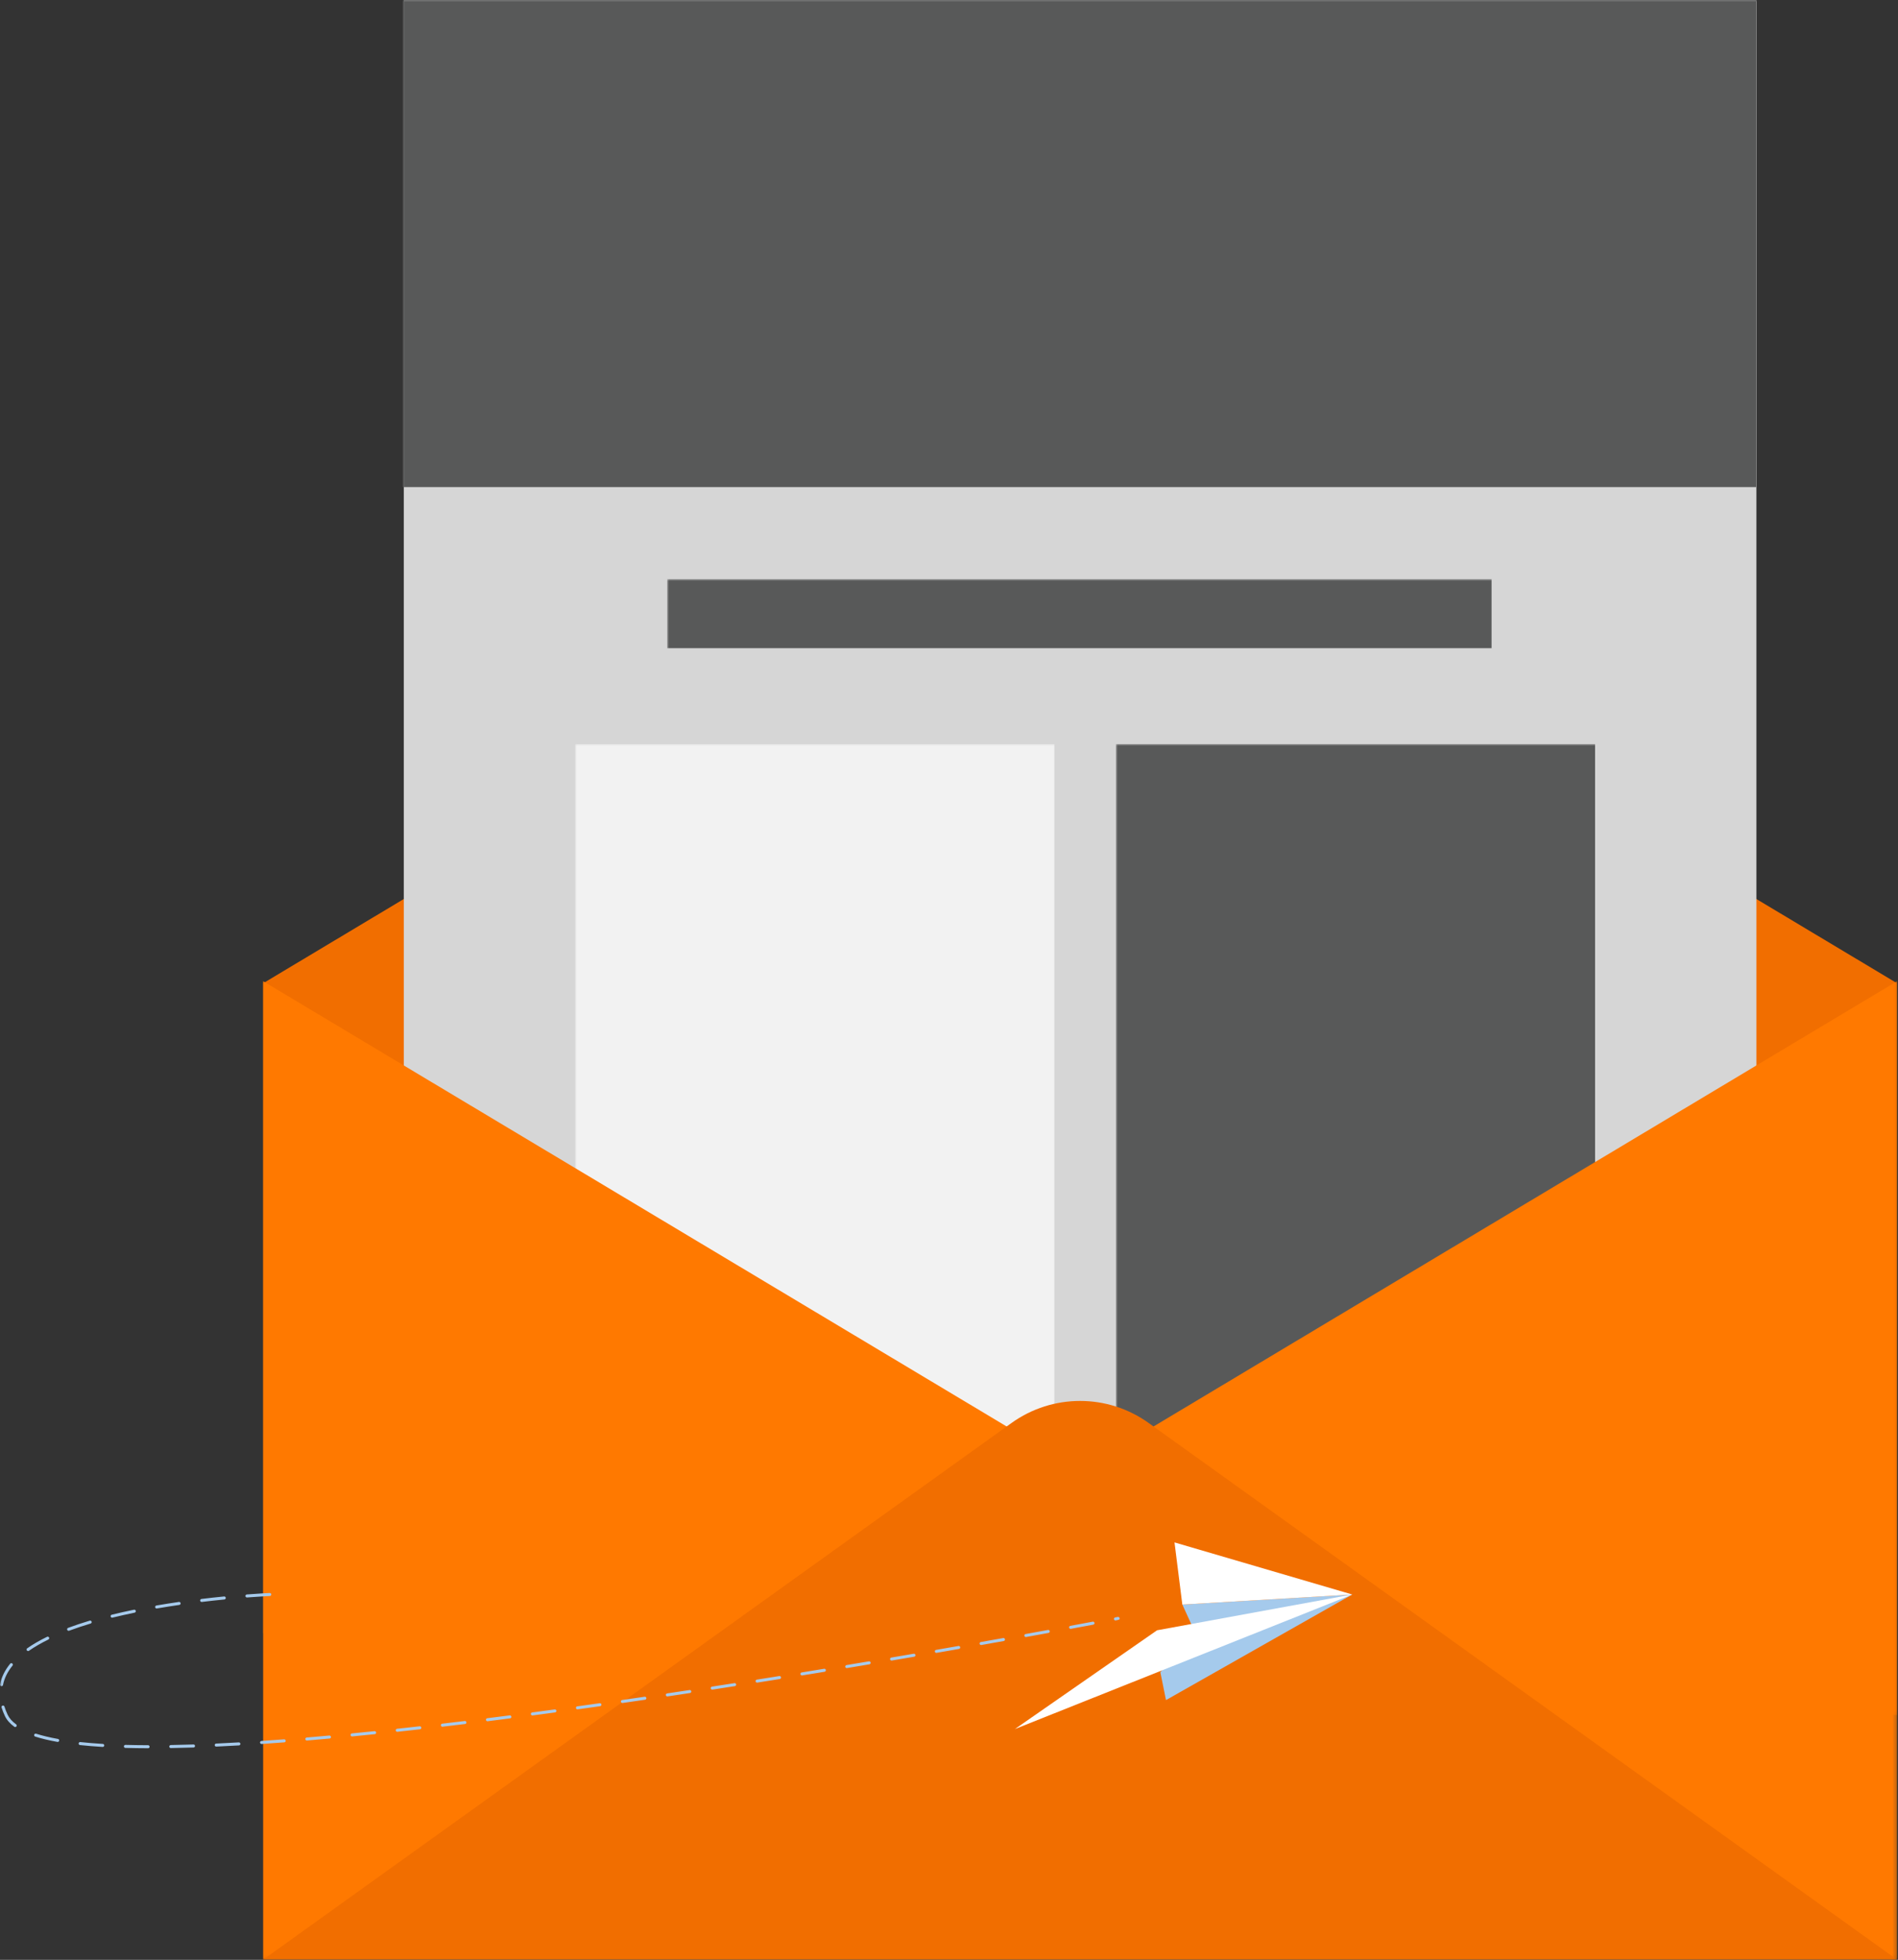 <?xml version="1.0" encoding="UTF-8"?>
<svg width="495px" height="511px" viewBox="0 0 495 511" version="1.1" xmlns="http://www.w3.org/2000/svg" xmlns:xlink="http://www.w3.org/1999/xlink">
    <rect x="0" y="0" width="495" height="511" fill="#333333" stroke="none"/>
    <title>Group 12</title>
    <defs>
        <polygon id="path-1" points="0 0 426.125 0 426.125 312.719 0 312.719"></polygon>
        <polygon id="path-3" points="0 510.951 494.752 510.951 494.752 0 0 0"></polygon>
    </defs>
    <g id="Symbols" stroke="none" stroke-width="1" fill="none" fill-rule="evenodd">
        <g id="Icon-Newsletter" transform="translate(-91, 0)">
            <g id="Group-12" transform="translate(91, 0)">
                <g id="Group-3" transform="translate(68.627, 134.455)">
                    <mask id="mask-2" fill="white">
                        <use xlink:href="#path-1"></use>
                    </mask>
                    <g id="Clip-2"></g>
                    <path d="M0,121.911 L195.548,4.842 C206.332,-1.614 219.793,-1.614 230.576,4.842 L426.125,121.911 L426.125,312.719 L0,291.353 L0,121.911 Z" id="Fill-1" fill="#F16E00" mask="url(#mask-2)"></path>
                </g>
                <mask id="mask-4" fill="white">
                    <use xlink:href="#path-3"></use>
                </mask>
                <g id="Clip-5"></g>
                <polygon id="Fill-4" fill="#D6D6D6" mask="url(#mask-4)" points="105.307 476.685 458.073 476.685 458.073 0.001 105.307 0.001"></polygon>
                <rect id="Rectangle" fill="#585959" mask="url(#mask-4)" x="174" y="151" width="215" height="18"></rect>
                <rect id="Rectangle" fill="#F2F2F2" mask="url(#mask-4)" x="150" y="194" width="124.974" height="179"></rect>
                <rect id="Rectangle-Copy" fill="#585959" mask="url(#mask-4)" x="291.026" y="194" width="124.974" height="179"></rect>
                <rect id="Rectangle" fill="#585959" mask="url(#mask-4)" x="105" y="0" width="353" height="127"></rect>
                <polygon id="Fill-6" fill="#FF7900" mask="url(#mask-4)" points="494.752 255.84 494.752 510.95 68.626 510.95 68.626 255.84 281.69 383.397"></polygon>
                <path d="M68.627,510.951 L263.803,371.021 C274.495,363.356 288.884,363.356 299.575,371.021 L494.752,510.951 L68.627,510.951 Z" id="Fill-7" fill="#F16E00" mask="url(#mask-4)"></path>
                <path d="M64.4,416.516 C64.197,416.516 64.023,416.359 64.007,416.153 C63.99,415.935 64.153,415.745 64.371,415.729 C68.034,415.447 70.314,415.35 70.338,415.349 C70.555,415.331 70.739,415.508 70.748,415.726 C70.757,415.944 70.588,416.127 70.37,416.137 C70.347,416.138 68.079,416.234 64.431,416.515 C64.421,416.516 64.41,416.516 64.4,416.516 L64.4,416.516 Z M52.592,417.684 C52.395,417.684 52.224,417.537 52.2,417.337 C52.175,417.12 52.328,416.924 52.544,416.898 C54.487,416.663 56.474,416.445 58.45,416.25 C58.664,416.231 58.859,416.386 58.88,416.603 C58.901,416.82 58.743,417.013 58.526,417.035 C56.557,417.229 54.577,417.447 52.639,417.681 C52.623,417.683 52.608,417.684 52.592,417.684 L52.592,417.684 Z M40.855,419.39 C40.666,419.39 40.498,419.254 40.465,419.063 C40.428,418.848 40.572,418.644 40.788,418.607 C42.678,418.282 44.653,417.969 46.656,417.679 C46.874,417.646 47.071,417.797 47.102,418.012 C47.133,418.229 46.983,418.428 46.769,418.459 C44.773,418.748 42.806,419.06 40.922,419.384 C40.898,419.388 40.877,419.39 40.855,419.39 L40.855,419.39 Z M29.238,421.785 C29.061,421.785 28.901,421.663 28.857,421.484 C28.805,421.272 28.933,421.059 29.145,421.007 C30.988,420.555 32.941,420.117 34.947,419.705 C35.161,419.662 35.37,419.799 35.413,420.013 C35.456,420.226 35.319,420.434 35.106,420.478 C33.108,420.887 31.166,421.323 29.334,421.773 C29.302,421.781 29.27,421.785 29.238,421.785 L29.238,421.785 Z M290.909,422.501 C290.723,422.501 290.558,422.37 290.522,422.181 C290.481,421.967 290.62,421.761 290.834,421.72 C291.235,421.644 291.462,421.6 291.51,421.59 C291.741,421.537 291.993,421.727 291.993,421.975 C291.993,422.302 291.954,422.309 290.983,422.495 C290.957,422.5 290.933,422.501 290.909,422.501 L290.909,422.501 Z M279.216,424.695 C279.029,424.695 278.863,424.562 278.829,424.371 C278.789,424.158 278.93,423.953 279.146,423.912 C281.37,423.501 283.325,423.137 284.986,422.826 C285.2,422.785 285.406,422.926 285.447,423.14 C285.486,423.355 285.346,423.56 285.132,423.601 C283.471,423.912 281.514,424.277 279.288,424.688 C279.264,424.693 279.24,424.695 279.216,424.695 L279.216,424.695 Z M17.895,425.205 C17.735,425.205 17.584,425.108 17.524,424.949 C17.448,424.745 17.552,424.518 17.756,424.442 C19.503,423.79 21.404,423.157 23.404,422.56 C23.613,422.497 23.832,422.617 23.895,422.826 C23.957,423.034 23.838,423.253 23.63,423.316 C21.646,423.908 19.762,424.536 18.032,425.18 C17.986,425.198 17.941,425.205 17.895,425.205 L17.895,425.205 Z M267.541,426.828 C267.356,426.828 267.19,426.695 267.154,426.503 C267.115,426.289 267.259,426.084 267.473,426.045 C269.531,425.673 271.479,425.32 273.308,424.985 C273.522,424.945 273.728,425.087 273.767,425.302 C273.805,425.516 273.663,425.722 273.45,425.76 C271.62,426.095 269.673,426.449 267.613,426.822 C267.589,426.827 267.565,426.828 267.541,426.828 L267.541,426.828 Z M255.869,428.915 C255.683,428.915 255.517,428.782 255.482,428.59 C255.445,428.375 255.588,428.17 255.802,428.133 C257.817,427.777 259.762,427.43 261.637,427.095 C261.851,427.056 262.057,427.2 262.094,427.413 C262.132,427.628 261.99,427.833 261.776,427.871 C259.901,428.206 257.954,428.552 255.94,428.91 C255.917,428.913 255.893,428.915 255.869,428.915 L255.869,428.915 Z M7.324,430.485 C7.2,430.485 7.077,430.425 7.002,430.316 C6.877,430.137 6.92,429.892 7.098,429.767 C8.588,428.727 10.329,427.719 12.271,426.773 C12.466,426.677 12.703,426.758 12.797,426.954 C12.893,427.151 12.812,427.387 12.616,427.482 C10.711,428.412 9.007,429.398 7.55,430.413 C7.481,430.461 7.402,430.485 7.324,430.485 L7.324,430.485 Z M244.196,430.96 C244.007,430.96 243.84,430.826 243.808,430.634 C243.772,430.419 243.915,430.215 244.129,430.178 C246.121,429.832 248.067,429.494 249.965,429.161 C250.181,429.123 250.385,429.267 250.422,429.481 C250.459,429.695 250.316,429.9 250.101,429.938 C248.203,430.271 246.256,430.61 244.263,430.954 C244.24,430.958 244.219,430.96 244.196,430.96 L244.196,430.96 Z M232.518,432.965 C232.329,432.965 232.162,432.828 232.13,432.636 C232.094,432.421 232.238,432.218 232.452,432.181 C234.434,431.846 236.381,431.513 238.292,431.185 C238.506,431.148 238.709,431.292 238.746,431.507 C238.784,431.722 238.639,431.925 238.424,431.962 C236.513,432.29 234.566,432.622 232.584,432.959 C232.562,432.962 232.54,432.965 232.518,432.965 L232.518,432.965 Z M220.835,434.926 C220.645,434.926 220.478,434.789 220.446,434.597 C220.411,434.382 220.555,434.179 220.77,434.143 C222.744,433.815 224.692,433.49 226.612,433.167 C226.831,433.131 227.03,433.277 227.067,433.492 C227.102,433.706 226.958,433.91 226.743,433.946 C224.821,434.267 222.874,434.593 220.9,434.921 C220.879,434.924 220.857,434.926 220.835,434.926 L220.835,434.926 Z M209.145,436.844 C208.956,436.844 208.788,436.706 208.756,436.514 C208.721,436.298 208.869,436.096 209.083,436.061 C211.05,435.742 213,435.423 214.928,435.108 C215.143,435.073 215.345,435.218 215.381,435.433 C215.417,435.648 215.27,435.851 215.055,435.886 C213.127,436.202 211.178,436.52 209.209,436.839 C209.188,436.843 209.167,436.844 209.145,436.844 L209.145,436.844 Z M197.451,438.717 C197.26,438.717 197.091,438.579 197.061,438.385 C197.028,438.169 197.173,437.968 197.389,437.934 C199.353,437.623 201.304,437.313 203.237,437.003 C203.451,436.968 203.655,437.115 203.689,437.329 C203.722,437.544 203.577,437.747 203.362,437.782 C201.428,438.091 199.477,438.403 197.512,438.712 C197.492,438.715 197.471,438.717 197.451,438.717 L197.451,438.717 Z M0.395,439.644 C0.369,439.644 0.343,439.642 0.317,439.636 C0.103,439.593 -0.035,439.385 0.007,439.172 C0.387,437.291 1.276,435.479 2.651,433.787 C2.788,433.617 3.035,433.592 3.205,433.729 C3.374,433.866 3.401,434.115 3.263,434.284 C1.97,435.876 1.135,437.573 0.78,439.328 C0.744,439.515 0.579,439.644 0.395,439.644 L0.395,439.644 Z M185.749,440.542 C185.558,440.542 185.389,440.403 185.358,440.208 C185.327,439.993 185.474,439.791 185.69,439.758 C187.65,439.456 189.601,439.154 191.541,438.852 C191.755,438.82 191.957,438.965 191.99,439.18 C192.024,439.396 191.876,439.597 191.661,439.631 C189.722,439.934 187.772,440.236 185.809,440.537 C185.788,440.54 185.768,440.542 185.749,440.542 L185.749,440.542 Z M174.04,442.315 C173.846,442.315 173.679,442.174 173.649,441.979 C173.618,441.764 173.766,441.563 173.982,441.531 C175.94,441.239 177.893,440.945 179.837,440.651 C180.053,440.618 180.252,440.766 180.285,440.982 C180.317,441.198 180.169,441.398 179.954,441.43 C178.01,441.725 176.056,442.019 174.097,442.311 C174.077,442.313 174.059,442.315 174.04,442.315 L174.04,442.315 Z M162.321,444.031 C162.13,444.031 161.959,443.889 161.931,443.694 C161.9,443.478 162.049,443.278 162.266,443.246 C164.224,442.965 166.177,442.681 168.125,442.396 C168.339,442.362 168.541,442.513 168.571,442.729 C168.603,442.944 168.454,443.144 168.238,443.176 C166.29,443.461 164.337,443.745 162.379,444.028 C162.358,444.031 162.34,444.031 162.321,444.031 L162.321,444.031 Z M150.595,445.687 C150.401,445.687 150.232,445.544 150.206,445.347 C150.175,445.131 150.327,444.932 150.542,444.903 C152.499,444.631 154.452,444.358 156.405,444.083 C156.618,444.05 156.82,444.203 156.851,444.418 C156.881,444.634 156.731,444.833 156.516,444.864 C154.561,445.139 152.607,445.412 150.649,445.683 C150.631,445.686 150.613,445.687 150.595,445.687 L150.595,445.687 Z M138.844,447.277 C138.649,447.277 138.48,447.132 138.453,446.934 C138.424,446.718 138.577,446.52 138.792,446.492 C140.748,446.233 142.706,445.971 144.662,445.706 C144.881,445.68 145.077,445.828 145.107,446.044 C145.136,446.26 144.983,446.458 144.768,446.488 C142.81,446.753 140.851,447.015 138.895,447.274 C138.879,447.276 138.861,447.277 138.844,447.277 L138.844,447.277 Z M127.126,448.785 C126.93,448.785 126.76,448.638 126.736,448.439 C126.709,448.223 126.862,448.027 127.078,447.999 C129.024,447.755 130.976,447.507 132.93,447.256 C133.145,447.231 133.345,447.381 133.373,447.597 C133.399,447.813 133.248,448.01 133.031,448.038 C131.076,448.29 129.124,448.537 127.175,448.782 C127.159,448.785 127.142,448.785 127.126,448.785 L127.126,448.785 Z M115.37,450.21 C115.171,450.21 115.002,450.062 114.978,449.862 C114.953,449.645 115.108,449.45 115.323,449.424 C117.275,449.196 119.236,448.962 121.203,448.724 C121.418,448.699 121.615,448.852 121.641,449.068 C121.668,449.285 121.513,449.481 121.296,449.506 C119.329,449.746 117.368,449.979 115.416,450.207 C115.4,450.209 115.385,450.21 115.37,450.21 L115.37,450.21 Z M3.966,450.302 C3.885,450.302 3.804,450.278 3.733,450.227 C2.591,449.395 1.768,448.453 1.284,447.428 C0.929,446.68 0.634,445.93 0.406,445.199 C0.342,444.991 0.458,444.77 0.665,444.704 C0.873,444.641 1.095,444.756 1.159,444.964 C1.377,445.66 1.657,446.375 1.996,447.091 C2.422,447.996 3.164,448.835 4.199,449.589 C4.375,449.717 4.413,449.964 4.285,450.14 C4.207,450.246 4.088,450.302 3.966,450.302 L3.966,450.302 Z M103.6,451.537 C103.401,451.537 103.231,451.387 103.21,451.185 C103.186,450.968 103.343,450.774 103.558,450.75 C105.51,450.539 107.472,450.323 109.442,450.1 C109.659,450.078 109.855,450.232 109.879,450.449 C109.903,450.664 109.748,450.86 109.531,450.885 C107.558,451.107 105.596,451.324 103.644,451.534 C103.629,451.536 103.615,451.537 103.6,451.537 L103.6,451.537 Z M91.82,452.746 C91.618,452.746 91.448,452.593 91.427,452.39 C91.406,452.173 91.566,451.98 91.781,451.959 C93.731,451.77 95.695,451.574 97.671,451.371 C97.888,451.352 98.082,451.505 98.105,451.722 C98.127,451.939 97.969,452.132 97.752,452.156 C95.775,452.358 93.808,452.555 91.859,452.745 C91.844,452.746 91.832,452.746 91.82,452.746 L91.82,452.746 Z M80.023,453.817 C79.82,453.817 79.648,453.662 79.63,453.455 C79.612,453.239 79.773,453.048 79.99,453.03 C81.938,452.866 83.903,452.694 85.888,452.513 C86.106,452.494 86.296,452.654 86.317,452.871 C86.337,453.086 86.177,453.279 85.96,453.298 C83.972,453.479 82.004,453.652 80.058,453.815 C80.046,453.816 80.034,453.817 80.023,453.817 L80.023,453.817 Z M15.044,454.181 C15.021,454.181 14.998,454.18 14.975,454.175 C12.797,453.785 10.847,453.318 9.175,452.787 C8.967,452.721 8.854,452.499 8.919,452.291 C8.985,452.084 9.207,451.968 9.415,452.036 C11.053,452.555 12.97,453.014 15.114,453.399 C15.328,453.437 15.47,453.642 15.431,453.857 C15.398,454.047 15.232,454.181 15.044,454.181 L15.044,454.181 Z M68.213,454.715 C68.007,454.715 67.834,454.556 67.82,454.347 C67.805,454.13 67.969,453.943 68.186,453.927 C70.129,453.797 72.097,453.655 74.091,453.502 C74.308,453.486 74.498,453.649 74.513,453.866 C74.531,454.082 74.368,454.272 74.15,454.288 C72.156,454.441 70.184,454.583 68.24,454.714 C68.231,454.715 68.222,454.715 68.213,454.715 L68.213,454.715 Z M56.386,455.395 C56.176,455.395 56.002,455.231 55.992,455.019 C55.983,454.801 56.151,454.618 56.367,454.607 C58.266,454.519 60.255,454.415 62.279,454.298 C62.495,454.293 62.682,454.453 62.694,454.669 C62.708,454.887 62.541,455.074 62.324,455.086 C60.297,455.204 58.304,455.306 56.404,455.395 L56.386,455.395 Z M26.797,455.484 C26.788,455.484 26.78,455.484 26.773,455.483 C24.686,455.358 22.697,455.194 20.86,454.998 C20.642,454.975 20.485,454.782 20.509,454.565 C20.532,454.348 20.727,454.192 20.942,454.214 C22.768,454.409 24.747,454.572 26.82,454.697 C27.038,454.709 27.203,454.896 27.189,455.114 C27.177,455.323 27.003,455.484 26.797,455.484 L26.797,455.484 Z M44.544,455.781 C44.33,455.781 44.154,455.608 44.149,455.392 C44.147,455.175 44.319,454.996 44.538,454.992 C46.431,454.959 48.422,454.91 50.453,454.843 C50.681,454.826 50.853,455.006 50.861,455.224 C50.867,455.442 50.697,455.623 50.48,455.631 C48.444,455.698 46.45,455.748 44.55,455.781 L44.544,455.781 Z M38.62,455.825 L38.62,455.825 C36.566,455.819 34.572,455.79 32.696,455.739 C32.477,455.733 32.306,455.551 32.312,455.333 C32.318,455.116 32.492,454.946 32.717,454.951 C34.589,455.001 36.575,455.031 38.621,455.036 C38.84,455.037 39.016,455.213 39.016,455.431 C39.014,455.649 38.839,455.825 38.62,455.825 L38.62,455.825 Z" id="Fill-8" fill="#A5CAEC" mask="url(#mask-4)"></path>
                <polygon id="Fill-9" fill="#A5CAEC" mask="url(#mask-4)" points="304.09 443.272 352.667 415.743 308.352 418.361 311.773 425.846 302.617 435.986"></polygon>
                <polygon id="Fill-10" fill="#FFFFFF" mask="url(#mask-4)" points="352.668 415.743 301.762 425.072 264.688 450.821"></polygon>
                <polygon id="Fill-11" fill="#FFFFFF" mask="url(#mask-4)" points="308.352 418.361 352.667 415.743 306.313 402.158"></polygon>
            </g>
        </g>
    </g>
</svg>